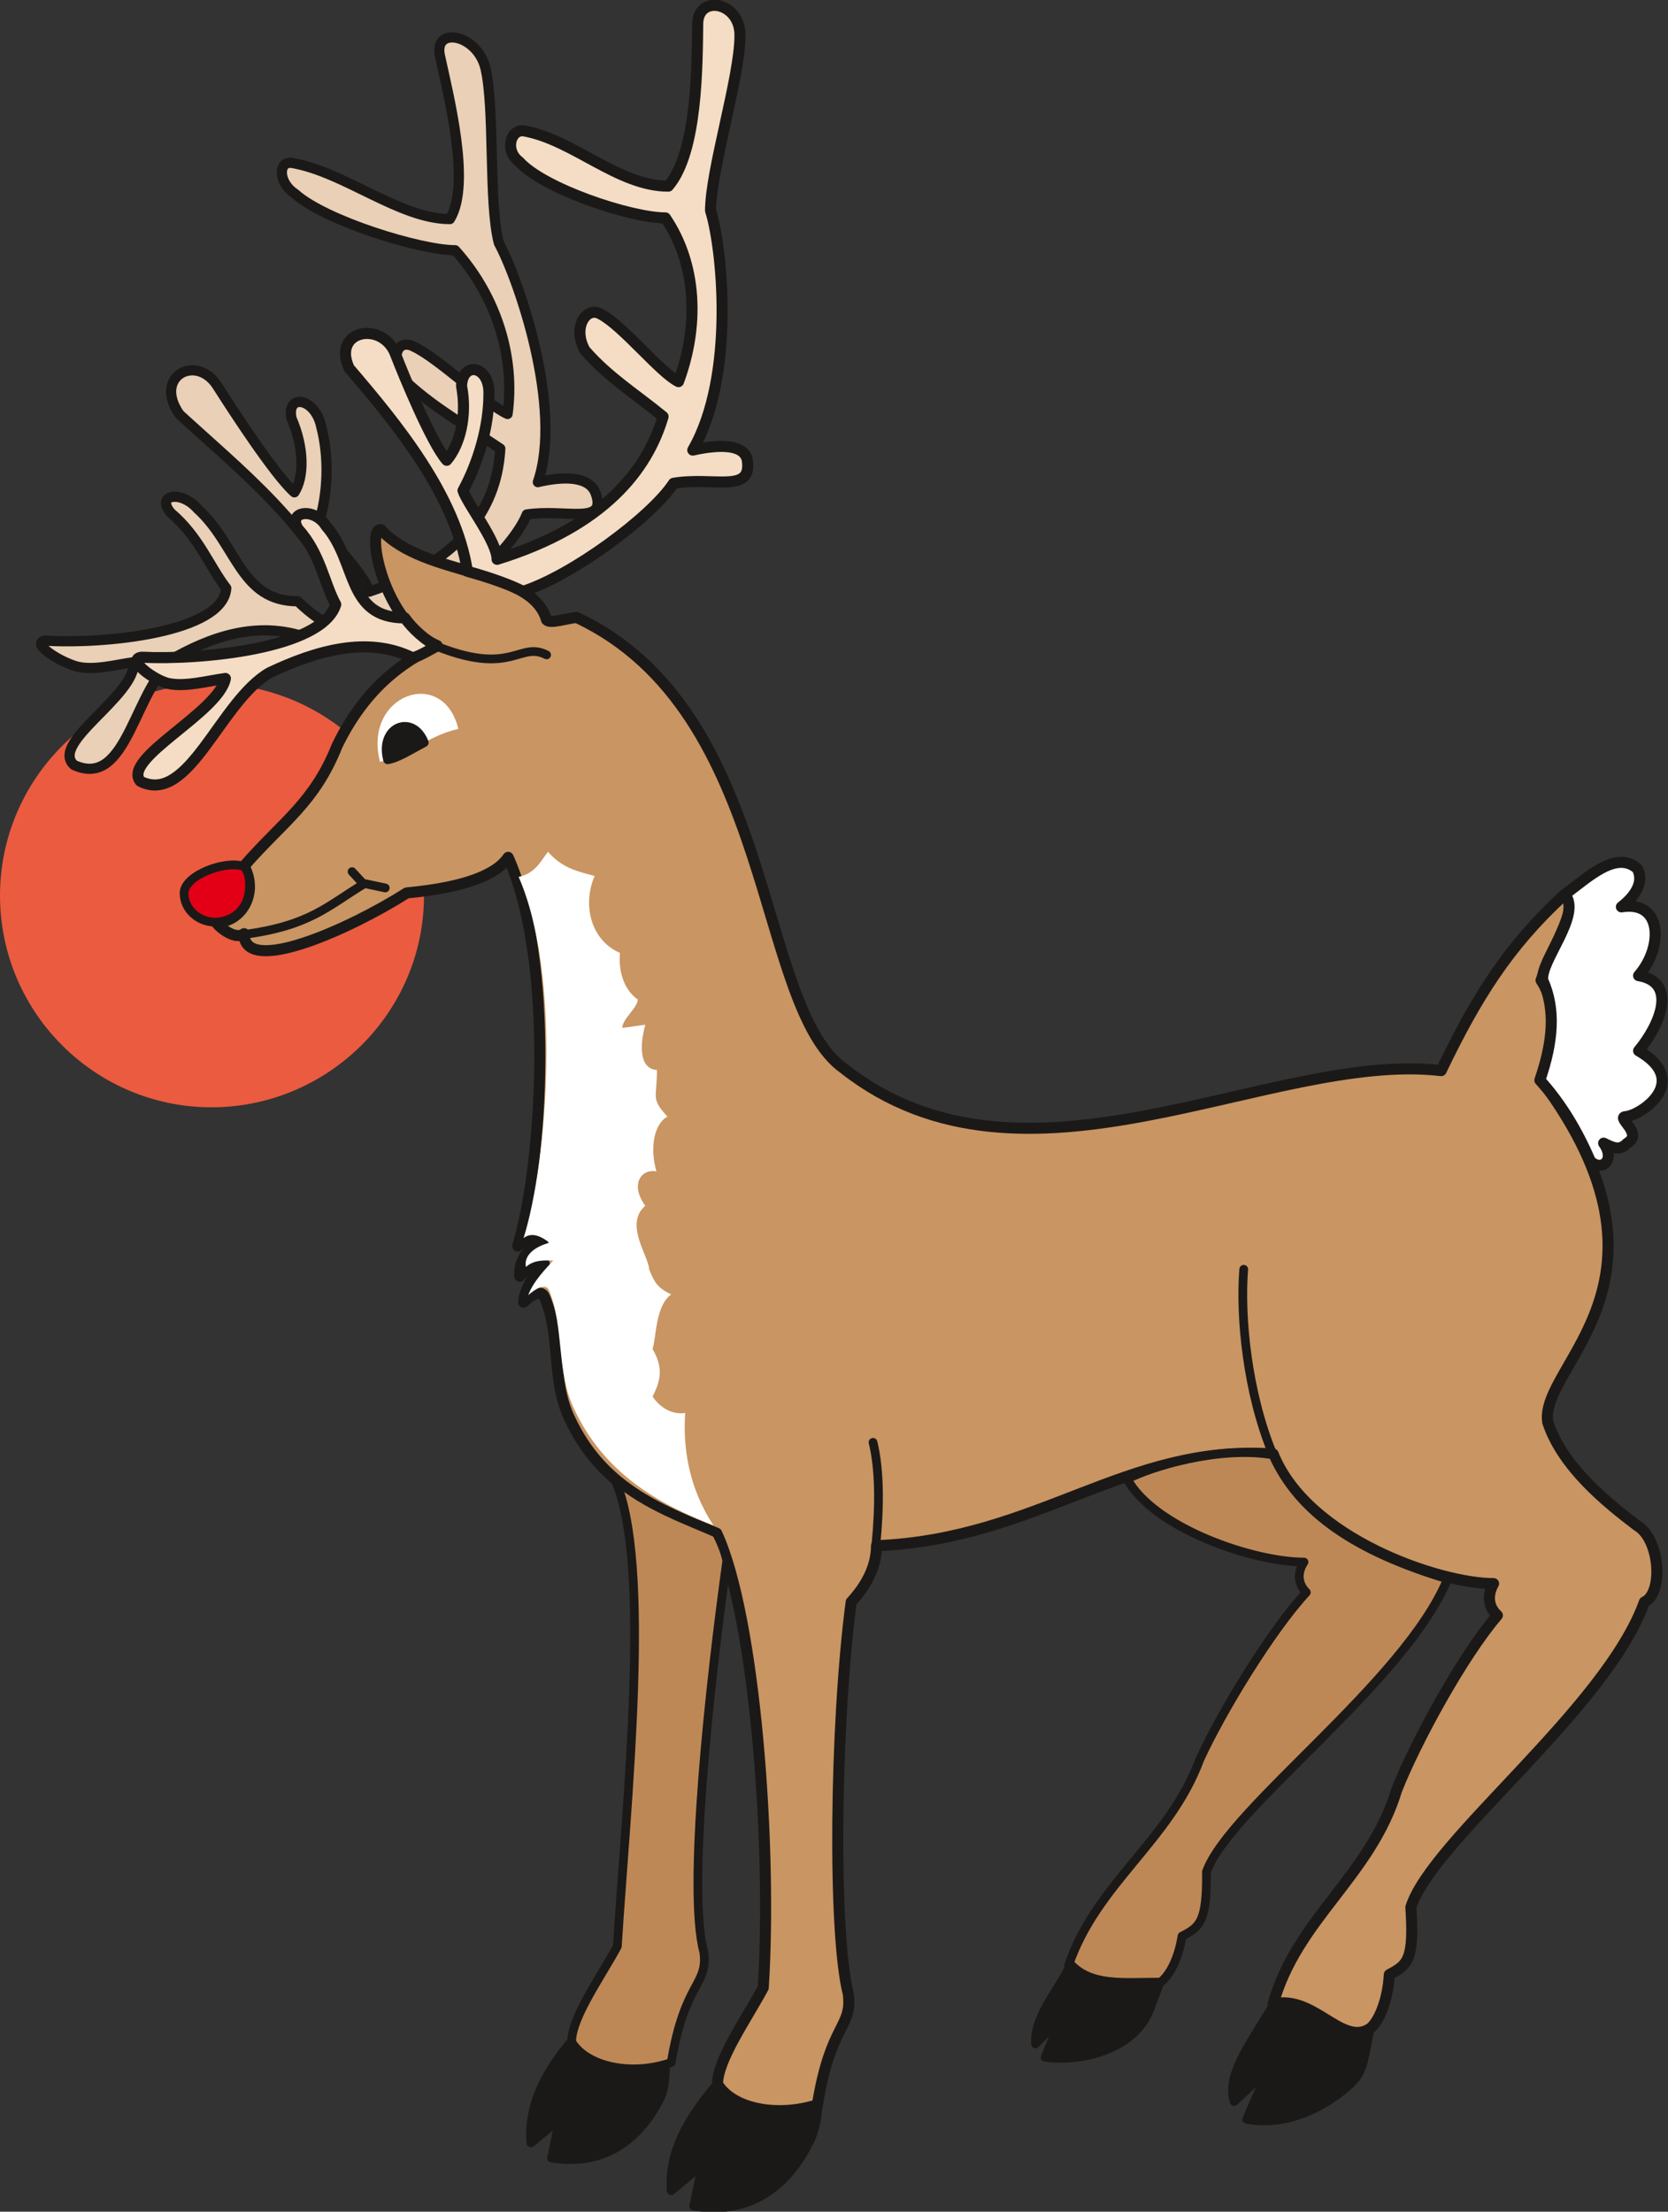 <svg xmlns="http://www.w3.org/2000/svg" version="1.2" width="57.28mm" height="75.92mm" viewBox="0 0 5728 7592" preserveAspectRatio="xMidYMid" fill-rule="evenodd" stroke-width="28.222" stroke-linejoin="round" xml:space="preserve"><rect x="0" y="0" width="5728" height="7592" fill="#333333" stroke="none"/><defs class="ClipPathGroup"><clipPath id="a" clipPathUnits="userSpaceOnUse"><path d="M0 0h5728v7592H0z"/></clipPath></defs><g class="SlideGroup"><g class="Slide" clip-path="url(#a)"><g class="Page"><g class="com.sun.star.drawing.ClosedBezierShape"><path class="BoundingBox" fill="none" d="M0 2347h1457v1455H0z"/><path fill="#EB5B40" d="M726 2347c400 0 730 327 730 727 0 402-330 727-730 727-399 0-726-325-726-727 0-400 327-727 726-727Z"/></g><g class="com.sun.star.drawing.ClosedBezierShape"><path class="BoundingBox" fill="none" d="M123 110h1948v2548H123z"/><path fill="#E9D0B6" d="M1177 2072c-105-263-357-463-560-649-94-132 61-213 132-94 46 72 193 300 262 361 33-51 35-150-10-254-18-86 81-71 102 28 28 107 23 231-8 330 23 46 158 175 173 237 343-115 440-310 450-491-112-76-219-134-320-226-64-79-36-155 23-124 86 40 251 200 322 231 26-191-35-401-180-562-119 0-447-101-550-194-58-38-58-111-12-106 181 30 371 193 544 193 74-120-5-424-35-564-18-98 129-70 157 46 33 139 10 462 46 600 68 125 221 567 134 821 89-21 178-21 199 40 38 109-105 51-237 71-48 120-269 321-426 372-44-20-112-41-206-66Zm0 0Zm-90 130c-173-77-338-26-478 50-149 97-167 460-355 374-84-76 211-236 206-353-56 7-135 30-196 15-64-18-159-81-109-89 203 13 612-28 622-180-58-75-94-177-190-258-54-63 35-79 91-15 137 124 147 318 345 318 41 41 95 79 136 94-13 11-46 36-72 44Z"/><path fill="none" stroke="#1B1918" stroke-width="35" stroke-linecap="round" d="M1177 2072c-105-263-357-463-560-649-94-132 61-213 132-94 46 72 193 300 262 361 33-51 35-150-10-254-18-86 81-71 102 28 28 107 23 231-8 330 23 46 158 175 173 237 343-115 440-310 450-491-112-76-219-134-320-226-64-79-36-155 23-124 86 40 251 200 322 231 26-191-35-401-180-562-119 0-447-101-550-194-58-38-58-111-12-106 181 30 371 193 544 193 74-120-5-424-35-564-18-98 129-70 157 46 33 139 10 462 46 600 68 125 221 567 134 821 89-21 178-21 199 40 38 109-105 51-237 71-48 120-269 321-426 372-44-20-112-41-206-66Zm-90 130c-173-77-338-26-478 50-149 97-167 460-355 374-84-76 211-236 206-353-56 7-135 30-196 15-64-18-159-81-109-89 203 13 612-28 622-180-58-75-94-177-190-258-54-63 35-79 91-15 137 124 147 318 345 318 41 41 95 79 136 94-13 11-46 36-72 44Z"/></g><g class="com.sun.star.drawing.ClosedBezierShape"><path class="BoundingBox" fill="none" d="M723 1799h4987v5467H723z"/><path fill="#C99562" d="M4949 3675c-590-68-1428 483-2051-7-305-216-231-1226-917-1548-28 0-91 23-104 8-53-181-417-145-569-310-53-7 8 320 193 398-74 36-231 112-343 343-79 198-185 259-320 414 51 94-10 193-96 193 12 19 68 62 96 39 0 148 366-17 559-140 195-18 307-61 348-122 160 356 119 1047 33 1334 28-28 61-30 86-15-51 15-84 71-79 119 28-35 59-43 84-43-25 28-63 69-71 132 23-22 59-45 71-20 59 135 23 285 87 419 109 234 299 310 505 394 132 284 191 1080 160 1560-56 105-157 247-157 331 50 83 200 116 343 71 45-280 121-264 106-381-53-209-46-920 10-1345 49-53 87-119 87-193 557-23 857-350 1362-315 117 292 572 445 757 445-23 40-18 81 13 109-120 140-280 433-346 600-89 295-343 442-424 734 140-33 236 148 333 84 30-23 61-96 66-185 63-33 86-51 74-231 71-229 670-680 802-1048 66-30 54-216-25-262-107-81-257-203-307-355-31-196 497-480-23-1176 23-81 76-226 0-341 45-132 142-270 76-290-188 174-297 346-419 600Z"/><path fill="none" stroke="#1B1918" stroke-width="38" stroke-linecap="round" d="M4949 3675c-590-68-1428 483-2051-7-305-216-231-1226-917-1548-28 0-91 23-104 8-53-181-417-145-569-310-53-7 8 320 193 398-74 36-231 112-343 343-79 198-185 259-320 414 51 94-10 193-96 193 12 19 68 62 96 39 0 148 366-17 559-140 195-18 307-61 348-122 160 356 119 1047 33 1334 28-28 61-30 86-15-51 15-84 71-79 119 28-35 59-43 84-43-25 28-63 69-71 132 23-22 59-45 71-20 59 135 23 285 87 419 109 234 299 310 505 394 132 284 191 1080 160 1560-56 105-157 247-157 331 50 83 200 116 343 71 45-280 121-264 106-381-53-209-46-920 10-1345 49-53 87-119 87-193 557-23 857-350 1362-315 117 292 572 445 757 445-23 40-18 81 13 109-120 140-280 433-346 600-89 295-343 442-424 734 140-33 236 148 333 84 30-23 61-96 66-185 63-33 86-51 74-231 71-229 670-680 802-1048 66-30 54-216-25-262-107-81-257-203-307-355-31-196 497-480-23-1176 23-81 76-226 0-341 45-132 142-270 76-290-188 174-297 346-419 600Z"/></g><g class="com.sun.star.drawing.ClosedBezierShape"><path class="BoundingBox" fill="none" d="M1947 4971h3040v2147H1947z"/><path fill="#BE8856" d="M3871 5077c91 168 432 285 607 285-25 38-20 76 8 104-122 132-292 412-366 574-104 280-353 423-450 705 89 78 206 63 313 61 30-21 63-77 76-160 61-31 86-49 84-221 79-219 681-649 828-1005-313-94-511-226-600-426-188-32-424 43-500 83Zm0 0Zm-1411 186c21 40 31 71 36 94-59 424-137 1134-79 1344 15 115-66 100-112 379-139 48-292 13-342-71 0-84 101-224 157-328 30-482 122-1322-10-1606 104 94 259 147 350 188Z"/><path fill="none" stroke="#1B1918" stroke-width="30" stroke-linecap="round" d="M3871 5077c91 168 432 285 607 285-25 38-20 76 8 104-122 132-292 412-366 574-104 280-353 423-450 705 89 78 206 63 313 61 30-21 63-77 76-160 61-31 86-49 84-221 79-219 681-649 828-1005-313-94-511-226-600-426-188-32-424 43-500 83Zm-1411 186c21 40 31 71 36 94-59 424-137 1134-79 1344 15 115-66 100-112 379-139 48-292 13-342-71 0-84 101-224 157-328 30-482 122-1322-10-1606 104 94 259 147 350 188Z"/></g><g class="com.sun.star.drawing.ClosedBezierShape"><path class="BoundingBox" fill="none" d="M1807 6726h2915v870H1807z"/><path fill="#1B1918" d="M4375 6878c-61 110-168 237-137 336l117-109-74 170c185 35 345-104 373-140 28-33 33-81 51-173-91 59-201-112-330-84Zm0 0Zm-700-137c-15 60-127 175-119 275l89-90-56 136c122 17 310-26 361-169 10-28 25-64 33-89-125 0-236 15-308-63Zm0 0Zm-1212 412c-64 79-170 206-158 367l107-89-30 142c166 28 305-41 394-214 18-31 33-89 33-137-109 43-290 28-346-69Zm0 0Zm-506-140c-61 76-146 193-134 343l99-81-28 133c155 25 287-38 371-202 17-30 20-76 20-119-104 38-274 18-328-74Z"/><path fill="none" stroke="#1B1918" stroke-width="30" stroke-linecap="round" d="M4375 6878c-61 110-168 237-137 336l117-109-74 170c185 35 345-104 373-140 28-33 33-81 51-173-91 59-201-112-330-84Zm-700-137c-15 60-127 175-119 275l89-90-56 136c122 17 310-26 361-169 10-28 25-64 33-89-125 0-236 15-308-63Zm-1212 412c-64 79-170 206-158 367l107-89-30 142c166 28 305-41 394-214 18-31 33-89 33-137-109 43-290 28-346-69Zm-506-140c-61 76-146 193-134 343l99-81-28 133c155 25 287-38 371-202 17-30 20-76 20-119-104 38-274 18-328-74Z"/></g><g class="com.sun.star.drawing.ClosedBezierShape"><path class="BoundingBox" fill="none" d="M617 2953h256v229H617z"/><path fill="#E30016" d="M837 2974c12 13 20 30 20 66 0 70-43 118-108 125-62 5-117-40-117-100 2-61 143-113 205-91Z"/><path fill="none" stroke="#1B1918" stroke-width="30" stroke-linecap="round" d="M837 2974c12 13 20 30 20 66 0 70-43 118-108 125-62 5-117-40-117-100 2-61 143-113 205-91Z"/></g><g class="com.sun.star.drawing.ClosedBezierShape"><path class="BoundingBox" fill="none" d="M1297 2382h279v235h-279z"/><path fill="#FFF" d="M1574 2502c-113 26-166 93-269 113-60-230 216-330 269-113Z"/></g><g class="com.sun.star.drawing.ClosedBezierShape"><path class="BoundingBox" fill="none" d="M1311 2478h162v146h-162z"/><path fill="#1B1918" d="M1457 2549c-47 25-92 54-126 59-30-115 87-159 126-59Z"/><path fill="none" stroke="#1B1918" stroke-width="30" stroke-linecap="round" d="M1457 2549c-47 25-92 54-126 59-30-115 87-159 126-59Z"/></g><g class="com.sun.star.drawing.ClosedBezierShape"><path class="BoundingBox" fill="none" d="M5269 2940h460v1081h-460z"/><path fill="#FFF" d="M5374 3070c82-61 176-151 248-89 28 51-15 102-54 132 143-23 143 140 59 236 135 23 74 169 0 258 181 104 10 221-44 226-35 2 62 58 5 91-25 26-45 18-81 0 43 61-10 99-46 61-43-99-97-193-173-277 45-132 55-242 10-343-10-66 135-224 76-295Z"/><path fill="none" stroke="#1B1918" stroke-width="38" stroke-linecap="round" d="M5374 3070c82-61 176-151 248-89 28 51-15 102-54 132 143-23 143 140 59 236 135 23 74 169 0 258 181 104 10 221-44 226-35 2 62 58 5 91-25 26-45 18-81 0 43 61-10 99-46 61-43-99-97-193-173-277 45-132 55-242 10-343-10-66 135-224 76-295Z"/></g><g class="com.sun.star.drawing.ClosedBezierShape"><path class="BoundingBox" fill="none" d="M1781 2924h670v2313h-670z"/><path fill="#FFF" d="M2450 5236c-191-74-377-180-479-401-61-125-33-280-86-407-13-25-49-2-71 18 17-48 63-94 86-119-23 0-64-5-94 22-8-43 35-71 81-83-20-16-58-41-89-16 84-270 130-905-17-1240 60-13 76-56 101-86 48 55 97 66 160 83-43 99-13 221 87 264-5 54 8 122 61 160 0 28-53 67-53 97 13 0 66-10 79-10-15 53-28 150 40 155 0 99-22 96 36 160-46 25-61 106-38 188-53-10-91 46-38 118-74 63 13 175 13 218 17 41 27 64 76 86-54 39-51 145-64 188 43 72 21 120 0 163 49 71 112 56 112 56-8 114 10 254 97 386Z"/></g><g class="com.sun.star.drawing.ClosedBezierShape"><path class="BoundingBox" fill="none" d="M451-1h2137v2716H451z"/><path fill="#F4DDC4" d="M1605 1961c-40-262-246-510-406-697-61-132 117-165 160-46 28 72 122 301 175 362 44-51 71-150 51-255 3-86 97-71 94 28 0 108-35 232-89 331 15 46 117 175 117 236 369-114 517-309 570-490-94-77-188-135-268-227-45-79 5-155 55-124 76 40 203 200 266 231 71-191 64-401-45-562-120 0-420-101-502-193-51-38-30-111 15-106 171 30 324 190 497 190 101-117 99-421 101-561 5-98 148-70 145 46 0 139-101 462-101 599 40 125 86 567-61 822 94-21 182-21 188 40 12 109-117 51-254 74-77 117-349 317-517 371-41-21-102-44-191-69Zm0 0Zm-188 297c-154-76-330-25-491 51-170 97-277 457-444 373-65-78 269-236 292-353-61 8-142 31-201 16-58-18-138-84-86-89 198 10 618-28 666-181-40-73-53-175-129-259-39-61 56-76 96-10 107 122 69 315 270 315 27 38 73 79 111 97-17 7-56 33-84 40Z"/><path fill="none" stroke="#1B1918" stroke-width="38" stroke-linecap="round" d="M1605 1961c-40-262-246-510-406-697-61-132 117-165 160-46 28 72 122 301 175 362 44-51 71-150 51-255 3-86 97-71 94 28 0 108-35 232-89 331 15 46 117 175 117 236 369-114 517-309 570-490-94-77-188-135-268-227-45-79 5-155 55-124 76 40 203 200 266 231 71-191 64-401-45-562-120 0-420-101-502-193-51-38-30-111 15-106 171 30 324 190 497 190 101-117 99-421 101-561 5-98 148-70 145 46 0 139-101 462-101 599 40 125 86 567-61 822 94-21 182-21 188 40 12 109-117 51-254 74-77 117-349 317-517 371-41-21-102-44-191-69Zm-188 297c-154-76-330-25-491 51-170 97-277 457-444 373-65-78 269-236 292-353-61 8-142 31-201 16-58-18-138-84-86-89 198 10 618-28 666-181-40-73-53-175-129-259-39-61 56-76 96-10 107 122 69 315 270 315 27 38 73 79 111 97-17 7-56 33-84 40Z"/></g><g fill="none" class="com.sun.star.drawing.OpenBezierShape"><path class="BoundingBox" d="M821 2208h3565v3110H821z"/><path stroke="#1B1918" stroke-width="30" stroke-linecap="round" d="m1247 3033-38-41m-373 216c228-30 287-97 416-175l71 15m1685 2254c13-132 13-257-10-351m1372 39c-87-211-112-470-99-633M1511 2223c249 96 274-22 366 25"/></g></g></g></g></svg>
